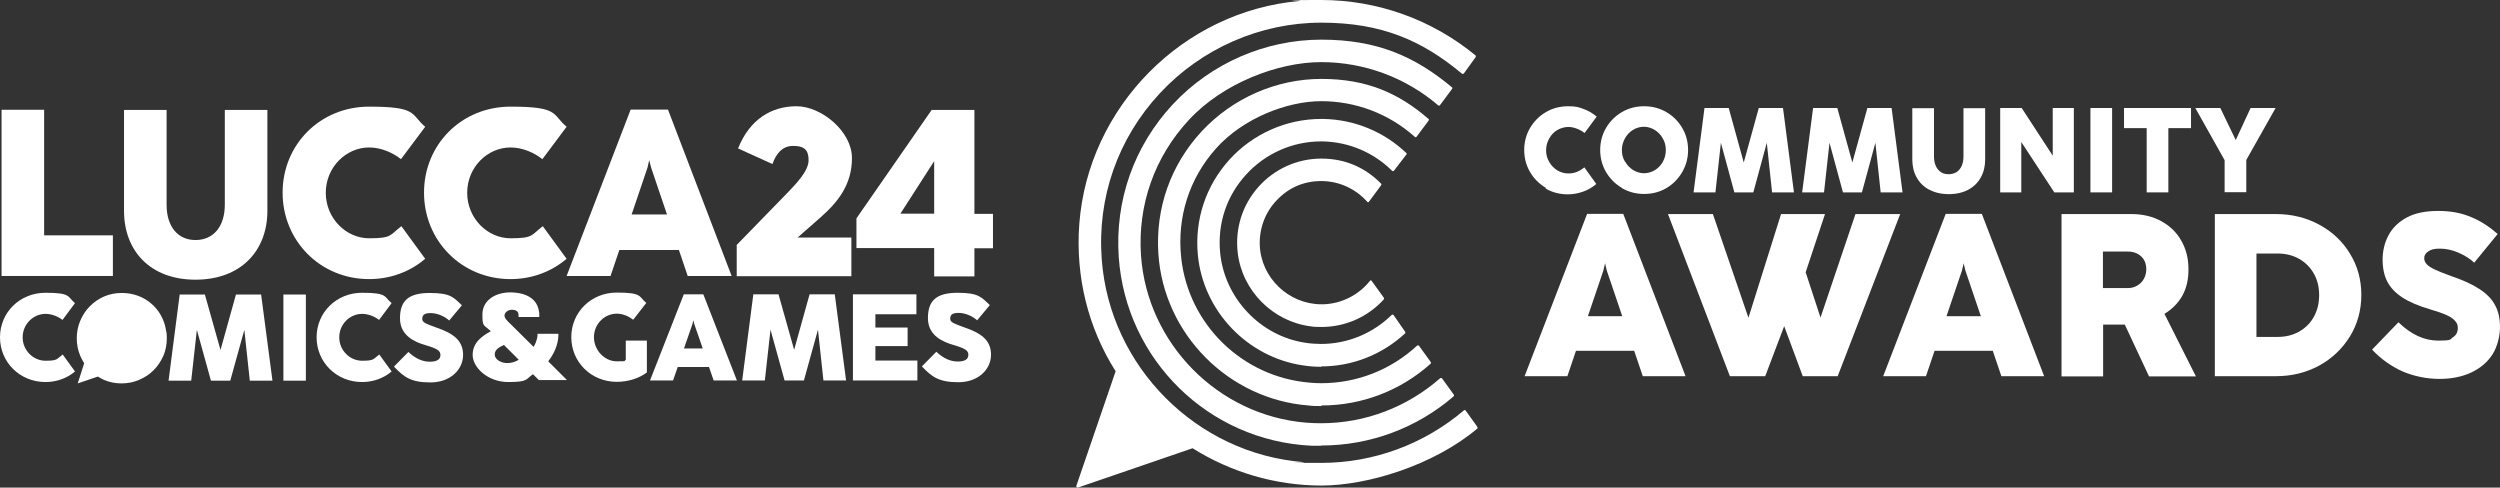 <?xml version="1.0" encoding="UTF-8"?>
<svg xmlns="http://www.w3.org/2000/svg" id="Livello_1" viewBox="0 0 1280 249.64">
  <rect x="0" y="0" width="1280" height="249.64" fill="#333333" stroke="none"/>
  <defs>
    <style>
      .cls-1 {
        fill: #fff;
      }
    </style>
  </defs>
  <g id="Layer_1">
    <g id="Layer_1-2">
      <g>
        <g>
          <g>
            <path class="cls-1" d="M350.2,178.4h9.6l-4.3-12.4-.5-2h0l-.5,2-4.3,12.4h0ZM365.4,194.8l-2.4-6.9h-16l-2.4,6.9h-11.8l17.3-44.1h10l17.2,44.1h-11.9Z"></path>
            <polygon class="cls-1" points="380 194.8 385.7 150.7 398.6 150.7 406.6 179.1 414.5 150.7 427.4 150.7 433.2 194.8 421.6 194.8 418.8 168.8 411.6 194.8 401.7 194.8 394.5 168.8 391.6 194.8 380 194.8"></polygon>
            <polygon class="cls-1" points="436.7 194.8 436.7 150.7 469.2 150.7 469.2 160.9 448.2 160.9 448.2 167.7 464.7 167.7 464.7 177.2 448.2 177.2 448.2 184.6 469.7 184.6 469.7 194.8 436.7 194.8"></polygon>
            <path class="cls-1" d="M472.1,187.5l7.3-7.4c3.5,3.3,7.1,5,11,5s5.4-1.4,5.4-3.4-1.1-3.2-7.7-5.1c-5.2-1.5-13-4.7-13-13.7s4.3-13,15.3-13,12.2,2.5,16.4,6.3l-6.5,7.8c-2.1-1.9-5.8-3.8-9.5-3.8s-4.3,1.3-4.3,3.1,2.5,2.6,7.2,4.3c8.4,2.9,13.7,6.4,13.7,14s-6.6,14.1-16.7,14.1-13.6-2.8-18.6-8"></path>
            <polygon class="cls-1" points="86.3 194.9 92 150.8 104.9 150.8 112.9 179.2 120.8 150.8 133.7 150.8 139.5 194.9 127.9 194.9 125.1 168.9 117.9 194.9 108 194.9 100.8 168.9 97.9 194.9 86.3 194.9"></polygon>
            <rect class="cls-1" x="145.1" y="150.8" width="11.5" height="44.1"></rect>
            <g>
              <path class="cls-1" d="M162.1,172.7c0-12.7,10.1-22.8,23.3-22.8s11.1,2,15.1,5.3l-6.4,8.6c-2.2-1.7-5.4-3.1-8.7-3.1-6.2,0-11.7,5.2-11.7,12s5.5,12,11.7,12,5.6-.8,8.8-3.2l6.3,8.7c-4,3.4-9.3,5.4-15.1,5.4-13.2,0-23.3-10.2-23.3-22.9"></path>
              <path class="cls-1" d="M201.8,187.6l7.3-7.4c3.5,3.3,7.1,5,11,5s5.4-1.4,5.4-3.4-1.1-3.2-7.7-5.1c-5.2-1.5-13-4.7-13-13.7s4.3-13,15.3-13,12.2,2.5,16.4,6.3l-6.5,7.8c-2.1-1.9-5.8-3.8-9.5-3.8s-4.3,1.3-4.3,3.1,2.5,2.6,7.2,4.3c8.4,2.9,13.7,6.4,13.7,14s-6.6,14.1-16.7,14.1-13.6-2.8-18.6-8"></path>
              <path class="cls-1" d="M0,172.7c0-12.7,10.1-22.8,23.3-22.8s11.1,2,15.1,5.3l-6.4,8.6c-2.2-1.7-5.4-3.1-8.7-3.1-6.2,0-11.7,5.2-11.7,12s5.5,12,11.7,12,5.6-.8,8.8-3.2l6.3,8.7c-4,3.4-9.3,5.4-15.1,5.4-13.2,0-23.3-10.2-23.3-22.9"></path>
              <path class="cls-1" d="M258,176.6l7.6,7.6c-1.8,1.1-3.8,1.7-5.9,1.7-3.1,0-6.4-1.8-6.4-4.4s2.4-3.8,4.8-4.9M280.6,185.1c3.2-4.1,5.1-8.6,5.3-13.2v-1h-10.7v.9c-.2,2-.9,4-2,5.8l-11.9-11.8c-1.2-1.1-3-2.8-3-4.2s1.5-3,3.8-3,3.4,1,3.4,2.7v1h10.6v-1c0-.8,0-1.5-.2-2.1-.9-6-6.2-9.4-14.5-9.5-8.5,0-14.4,4.6-14.4,11.2s.5,5.1,4.3,8.7c-4.1,2.2-9.3,5.6-9.3,12.1s7.8,13.9,18.2,13.9,8.8-1.4,12.7-4l3,3h14.4l-9.6-9.6"></path>
              <path class="cls-1" d="M320.4,174.4h10.8v16.3c-4,3-9.6,4.8-15.4,4.8-13.2,0-23.3-10.2-23.3-22.9s10.1-22.8,23.3-22.8,11.1,2,15.1,5.3l-6.7,8.6c-2.2-1.7-5.2-3.1-8.4-3.1-6.2,0-11.7,5.2-11.7,12s5.5,12.4,11.7,12.4,3.1-.2,4.6-.7v-10h0v.1Z"></path>
              <path class="cls-1" d="M84.9,168.5c-1.9-10.6-11-18.5-22.4-18.5s0,0-.1,0h-.1c-3.2,0-6.2.6-9,1.8s-5.2,2.9-7.3,5-3.7,4.6-4.9,7.4c-1.2,2.8-1.8,5.8-1.8,9s.6,6.2,1.8,9c.6,1.3,1.2,2.6,2,3.8l-3.3,10.3,10.3-3.5c1,.6,2,1.2,3.1,1.7,2.8,1.2,5.8,1.8,9,1.8s6.2-.6,9-1.8,5.3-2.8,7.4-4.9c2.1-2.1,3.7-4.5,5-7.3,1.2-2.8,1.8-5.8,1.8-9s-.2-3.1-.5-4.6"></path>
            </g>
          </g>
          <g>
            <path class="cls-1" d="M.8,56.2h21.8v64.3h35.2v20.8H.8V56.2Z"></path>
            <path class="cls-1" d="M63.5,108v-51.7h21.8v48.6c0,10.8,5.5,18,14.8,18s15-7.1,15-18v-48.6h21.8v51.7c0,20.2-13.4,35.2-36.8,35.2s-36.6-15-36.6-35.2h0Z"></path>
            <path class="cls-1" d="M144.7,98.6c0-24.6,19.2-44,44.3-44s21.1,3.9,28.7,10.3l-12.4,16.6c-4.1-3.3-10.2-6-16.3-6-11.8,0-22.2,10.1-22.2,23.2s10.4,23.3,22.2,23.3,10.5-1.6,16.5-6.2l12.2,16.7c-7.6,6.5-17.6,10.4-28.7,10.4-25.1,0-44.3-19.7-44.3-44.2h0v-.1Z"></path>
            <path class="cls-1" d="M217.1,98.6c0-24.6,19.2-44,44.3-44s21.1,3.9,28.7,10.3l-12.4,16.6c-4.1-3.3-10.2-6-16.3-6-11.8,0-22.2,10.1-22.2,23.2s10.4,23.3,22.2,23.3,10.5-1.6,16.5-6.2l12.2,16.7c-7.6,6.5-17.6,10.4-28.7,10.4-25.1,0-44.3-19.7-44.3-44.2h0v-.1Z"></path>
            <path class="cls-1" d="M322.9,56.1h19.1l32.6,85.2h-22.5l-4.5-13.3h-30.5l-4.5,13.3h-22.5l32.8-85.2h0ZM341.5,109.8l-8.1-23.9-1-3.9h0l-.9,3.9-8.1,23.9h18.2-.1Z"></path>
            <path class="cls-1" d="M377.1,125.5l26.2-26.9c4.5-4.7,10.7-11.1,10.7-16.6s-2.5-7.3-7.9-7.3-8.7,3.8-10.6,9.3l-17.6-8c5.9-14.9,17.1-21.6,29.9-21.6s28.4,12.9,28.4,26.5-7.1,22.5-16.2,30.5l-11.6,10.2h27.5v19.8h-58.7v-15.8h-.1v-.1Z"></path>
            <path class="cls-1" d="M478.3,127h-39.8v-15.2l38.5-55.5h21.9v53.2h9.5v17.6h-9.5v14.4h-20.6v-14.4h0v-.1ZM478.3,109.4v-26.9l-17.3,26.9h17.3Z"></path>
          </g>
        </g>
        <g>
          <path class="cls-1" d="M676.5,167.4c-1.8,0-3.6,0-5.3-.3-19.5-2.4-35.3-18.3-37.5-37.8-1.4-12.4,2.4-24.4,10.7-33.7,8.2-9.2,19.9-14.4,32.1-14.4s22.4,4.5,30.6,12.8c.2.2.3.6,0,.9l-6.3,8.5c-.2.2-.5.2-.7,0-6-6.8-14.6-10.7-23.6-10.7s-16.7,3.4-22.7,9.7c-6,6.2-9.1,14.5-8.8,23.1.6,16.7,14.8,30.3,31.6,30.3s.9,0,.9,0c9.4-.3,18.1-4.7,24-12.1.2-.2.5-.2.7,0l6.3,8.7c.2.3.2.6,0,.9-8.2,9-19.7,14.1-31.8,14.1h-.2Z"></path>
          <path class="cls-1" d="M676.5,187.8c-3,0-6.1-.2-9.2-.7-28.6-4.1-51.3-27.9-54-56.6-1.7-18.1,4.1-35.4,16.2-48.8,12-13.2,29.1-20.8,46.9-20.8h1.2c15.9.3,30.9,6.5,42.4,17.4.3.2.3.6,0,.9l-6.3,8.2c-.2.3-.7.3-1,0-9.5-9.4-22.1-14.7-35.4-15h-1c-14.5,0-28.5,6.2-38.3,17-10,10.9-14.7,25.1-13.3,39.9,2.2,23.3,20.6,42.8,43.7,46.2,2.6.4,5.3.6,7.9.6,13.6,0,26.4-5.3,36.2-14.8.3-.3.8-.3,1,0l5.9,8.5c.2.3.2.7,0,.9-11.8,10.9-27,16.9-43,16.9v.2h.1Z"></path>
          <path class="cls-1" d="M676.5,228.2h-5.1c-52.6-2.5-94.9-44-98.6-96.5-2-29.1,7.8-56.9,27.7-78.3,19.6-21,47.3-33.1,76-33.1s48.1,8.7,66.9,24.4c.3.2.3.6,0,.9l-6.1,8.2c-.2.3-.7.4-1,.1-16.7-14.3-38-22.1-59.9-22.1s-50.2,10.7-67.6,29.5c-17.7,19-26.4,43.7-24.6,69.6,3.2,45.1,39.5,81.8,84.5,85.5,2.5.2,5.1.3,7.7.3,22.5,0,44-8.2,60.9-23,.3-.3.7-.2,1,0l6,8.3c.2.3.2.7,0,.9-18.9,16.3-42.9,25.2-67.8,25.2h0v.1Z"></path>
          <path class="cls-1" d="M676.5,207.9c-2.2,0-4.4,0-6.6-.3-40.9-3.2-74-36.5-76.8-77.5-1.6-23.5,6.3-45.8,22.3-63,15.8-16.9,38.1-26.7,61.2-26.7s39.6,7.3,54.8,20.5c.3.2.3.6,0,.9l-6.1,8.2c-.2.3-.7.4-1,0-13.2-11.8-30.2-18.2-47.8-18.2s-40.1,8.8-53.8,24.1c-13.9,15.5-20.2,35.5-17.9,56.3,3.8,34.1,31.4,60.8,65.6,63.7,2,.2,4.1.3,6.1.3,18.2,0,35.6-6.8,49-19.2.3-.3.8-.2,1,0l6,8.3c.2.3.2.7,0,.9-15.4,13.8-35.2,21.4-55.9,21.4l-.2.3h.1Z"></path>
          <path class="cls-1" d="M756.3,218.4l-5.9-8.2c-.2-.3-.7-.4-1,0-20.4,17.3-46.2,26.8-72.9,26.8s-6.1,0-9.1-.4c-54.8-4.3-99.2-48.9-103.3-103.7-2.4-31.7,8.2-62,29.8-85.2,21.3-22.9,51.4-36.1,82.6-36.1s51.8,9.3,72,26.1c.3.2.7.2,1-.1l6-8.3c.2-.3.2-.7,0-.9-22.3-18.4-50.3-28.4-79-28.4s-7.4.2-11.1.5c-59.8,5.2-108.3,54.3-112.8,114.2-2,27,4.5,53.1,18.6,75.4l-20.1,58.6c-.2.5.3,1.1.9.9l58.6-20.1c19.6,12.3,42.5,19.1,66,19.1s57.3-10.3,79.7-29.1c.3-.2.3-.6,0-.9v-.2h0Z"></path>
        </g>
        <g>
          <g>
            <path class="cls-1" d="M791.5,96.2c-3.4-2-6.1-4.7-8.1-8.1s-3-7.2-3-11.3,1-7.9,3-11.3,4.7-6.1,8.1-8.1,7.2-3,11.4-3,5.4.5,7.9,1.4,4.7,2.2,6.7,3.9l-6.2,8.4c-1.1-.9-2.4-1.6-3.9-2.2s-3-.9-4.5-.9-3.8.5-5.6,1.6c-1.7,1-3.1,2.5-4.1,4.3s-1.6,3.8-1.6,6,.5,4.2,1.6,6c1,1.8,2.4,3.2,4.1,4.3,1.7,1,3.6,1.6,5.5,1.6s3-.2,4.3-.7,2.7-1.3,4.1-2.4l6.1,8.5c-2,1.7-4.2,3-6.7,3.9s-5.1,1.4-7.9,1.4c-4.2,0-8-1-11.4-3l.2-.3h0Z"></path>
            <path class="cls-1" d="M830.4,96.2c-3.4-2-6.1-4.7-8.1-8.1s-3-7.2-3-11.3,1-7.9,3-11.3,4.7-6.1,8.1-8.1,7.2-3,11.4-3,7.9,1,11.4,3c3.4,2,6.1,4.7,8.1,8.1,2,3.4,3,7.2,3,11.3s-1,7.8-3,11.3c-2,3.4-4.7,6.2-8.1,8.2s-7.2,3-11.4,3-8-1-11.4-3h0v-.1ZM832.1,82.8c1,1.8,2.4,3.2,4.1,4.3,1.7,1,3.6,1.6,5.5,1.6s3.8-.5,5.6-1.6c1.7-1,3.1-2.5,4.1-4.3s1.5-3.8,1.5-6-.5-4.2-1.6-6c-1-1.8-2.4-3.2-4.1-4.3-1.7-1-3.6-1.6-5.5-1.6s-3.8.5-5.6,1.6c-1.7,1-3.1,2.5-4.1,4.3s-1.6,3.8-1.6,6,.5,4.2,1.6,6h.1Z"></path>
            <path class="cls-1" d="M872.7,55.3h12.4l7.7,27.9,7.7-27.9h12.4l5.6,43.2h-11.2l-2.7-25.4-6.9,25.4h-9.7l-6.9-25.4-2.8,25.4h-11.2l5.6-43.2h0Z"></path>
            <path class="cls-1" d="M928.3,55.3h12.4l7.7,27.9,7.7-27.9h12.4l5.6,43.2h-11.2l-2.7-25.4-6.9,25.4h-9.7l-6.9-25.4-2.8,25.4h-11.2l5.6-43.2h0Z"></path>
            <path class="cls-1" d="M987.7,97.1c-2.8-1.5-4.9-3.6-6.4-6.3-1.5-2.7-2.2-5.8-2.2-9.2v-26.2h11.1v24.7c0,1.8.3,3.4.9,4.8s1.5,2.4,2.6,3.2c1.1.8,2.5,1.1,4,1.1s2.9-.4,4.1-1.1c1.1-.8,2-1.8,2.6-3.2.6-1.4.9-3,.9-4.8v-24.7h11.1v26.2c0,3.4-.7,6.5-2.2,9.2s-3.6,4.8-6.4,6.3-6.1,2.3-10,2.3-7.2-.8-10-2.3h-.1Z"></path>
            <path class="cls-1" d="M1024,55.3h11.1l15.9,24.4v-24.4h10.8v43.2h-10l-16.9-25.8v25.8h-10.8v-43.2h-.1Z"></path>
            <path class="cls-1" d="M1070.3,55.3h11.1v43.2h-11.1v-43.2Z"></path>
            <path class="cls-1" d="M1099.1,65.6h-11.6v-10.3h34.3v10.3h-11.6v32.9h-11.1v-32.9h0Z"></path>
            <path class="cls-1" d="M1139,82l-15-26.7h12.8l7.9,16.4,7.6-16.4h12.8l-15,26.6v16.5h-11.1v-16.5h0v.1Z"></path>
          </g>
          <g>
            <path class="cls-1" d="M812.5,109.5h18.6l31.9,83.1h-21.9l-4.4-13h-29.8l-4.4,13h-21.9l32-83.1h-.1ZM830.6,161.9l-7.9-23.3-.9-3.8h0l-.9,3.8-7.9,23.3h17.8-.2Z"></path>
            <path class="cls-1" d="M854.1,109.6h22.9l18.2,53.1,16.7-53.1h22.5l-9.9,29.8,7.6,23.2,17.9-53h22.9l-32,83h-17.9l-9.5-25.6-9.7,25.6h-18.1l-31.7-83h.1Z"></path>
            <path class="cls-1" d="M996.1,109.5h18.6l31.9,83.1h-21.9l-4.4-13h-29.8l-4.4,13h-21.9l32-83.1h-.1ZM1014.2,161.9l-7.9-23.3-.9-3.8h0l-.9,3.8-7.9,23.3h17.8-.2Z"></path>
            <path class="cls-1" d="M1055.4,109.6h35.9c5.7,0,10.8,1.2,15.2,3.6,4.4,2.4,7.9,5.7,10.3,10,2.5,4.3,3.7,9.2,3.7,14.7s-1.1,9.8-3.2,13.6c-2.2,3.8-5.2,6.8-9.1,9.2l16.1,32h-24l-12.4-26.5h-11.1v26.5h-21.3v-83h0l-.1-.1ZM1089.4,147.5c1.8,0,3.4-.4,4.9-1.3,1.5-.9,2.6-2,3.4-3.5s1.2-3.1,1.2-4.8c0-2.8-.9-5.1-2.7-6.7-1.8-1.6-4-2.4-6.7-2.4h-12.8v18.7h12.7Z"></path>
            <path class="cls-1" d="M1134,109.6h31.3c8,0,15.4,1.8,22.1,5.4s12,8.6,15.8,14.9c3.9,6.3,5.8,13.4,5.8,21.1s-1.9,14.8-5.8,21.2c-3.9,6.3-9.1,11.3-15.8,15-6.7,3.6-14,5.4-22,5.4h-31.4v-83h0ZM1166.2,172.5c4.1,0,7.7-.9,10.9-2.7,3.2-1.8,5.8-4.3,7.6-7.6,1.8-3.3,2.7-6.9,2.7-11.1s-.9-7.8-2.7-11c-1.8-3.2-4.4-5.8-7.6-7.6s-6.9-2.7-11-2.7h-10.8v42.7h10.9Z"></path>
            <path class="cls-1" d="M1230.2,190.2c-5.8-2.6-11.1-6.3-15.7-11.2l13.5-14c6.5,6.3,13.3,9.4,20.4,9.4s5.9-.6,7.5-1.7c1.7-1.1,2.5-2.7,2.5-4.7s-.5-2.6-1.4-3.7c-.9-1.1-2.4-2.1-4.4-3s-4.9-1.9-8.6-3c-5.8-1.7-10.5-3.7-14-6s-6.1-5-7.7-8.1-2.4-6.9-2.4-11.3,1-8.7,3-12.4c2-3.8,5.1-6.8,9.3-9.1,4.2-2.3,9.6-3.4,16.1-3.4s11.8,1,16.8,3.1c5,2,9.5,5,13.7,8.7l-12,14.7c-2.1-2-4.8-3.7-8-5.1-3.2-1.4-6.4-2.1-9.6-2.1s-4.5.5-5.9,1.4c-1.4.9-2.1,2.1-2.1,3.4s.4,2.2,1.2,3.1c.8.9,2.1,1.8,4,2.7s4.6,2,8.2,3.3c6.3,2.1,11.2,4.4,14.9,6.8,3.7,2.4,6.4,5.2,8,8.3,1.7,3.1,2.5,6.8,2.5,11.2s-1.3,9.9-3.8,13.9c-2.6,4-6.2,7.1-10.9,9.3-4.7,2.2-10.1,3.3-16.3,3.3s-13-1.3-18.8-3.8h0Z"></path>
          </g>
        </g>
      </g>
    </g>
  </g>
</svg>

